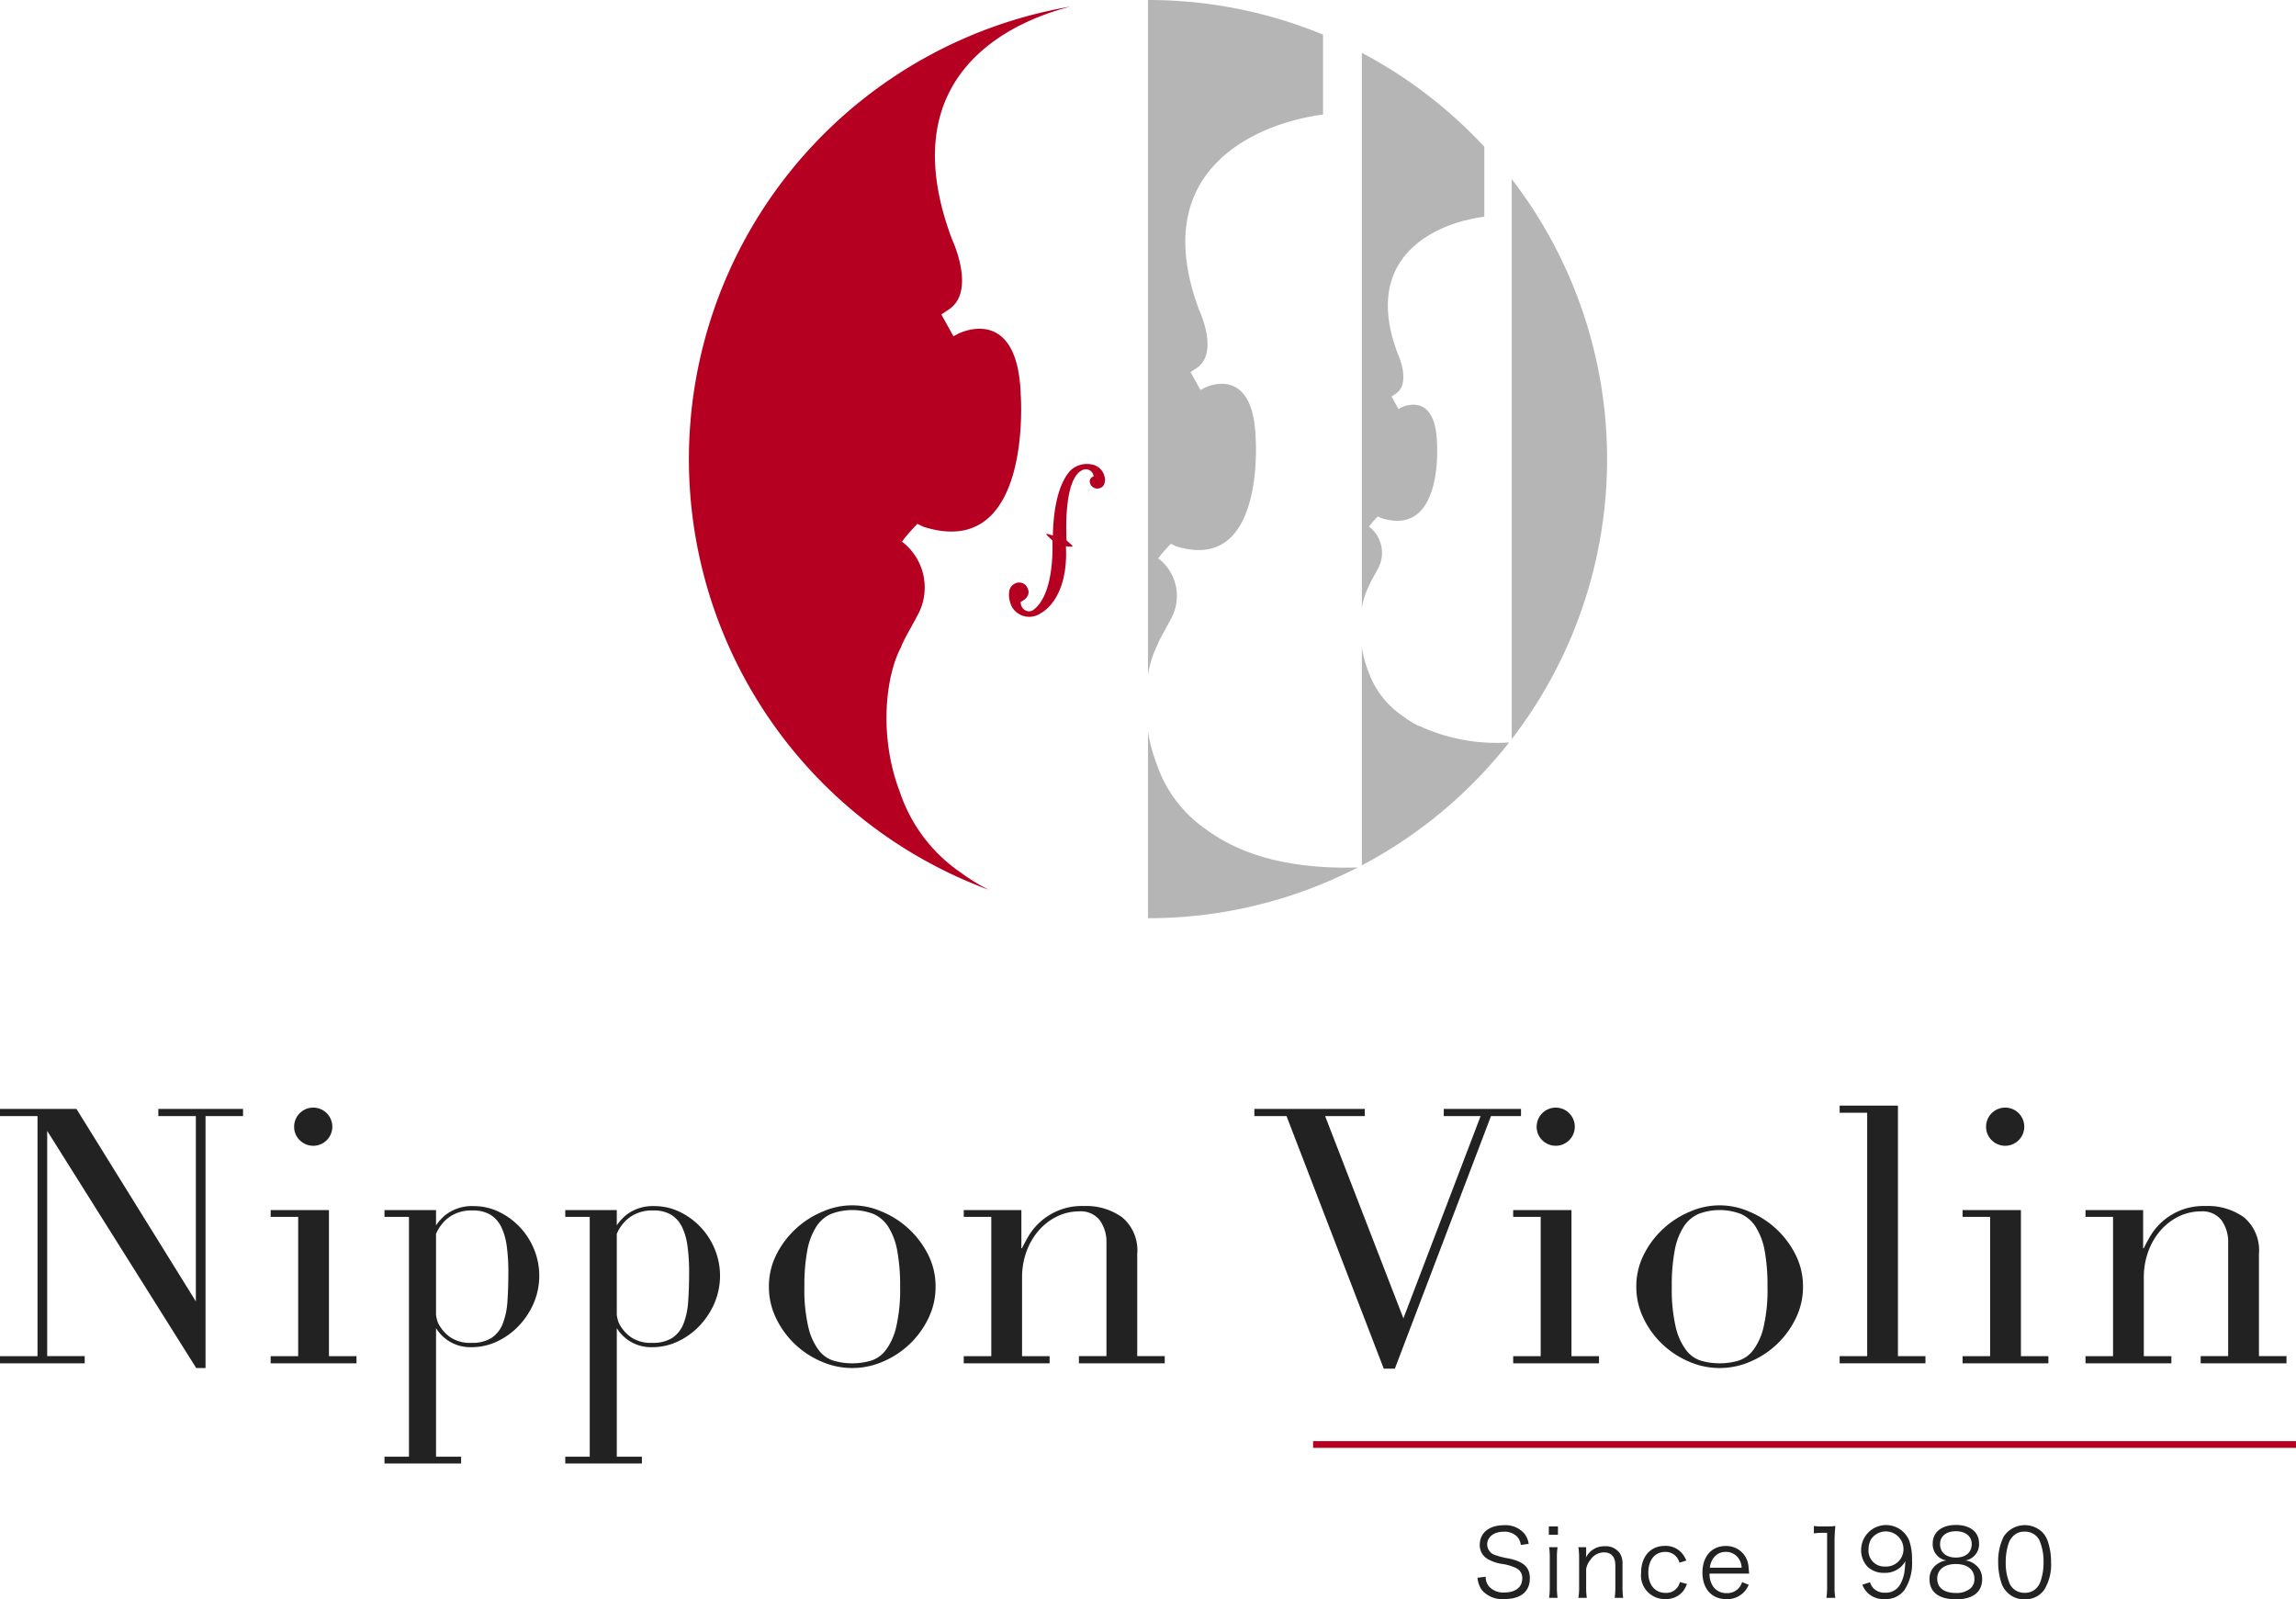 <svg xmlns="http://www.w3.org/2000/svg" viewBox="0 0 265.103 184.658"><defs><style>.a{fill:#222;}.b{fill:#b50021;}.c{fill:#b5b5b5;}</style></defs><path class="a" d="M0,156.578H4.331V128.861H0v-.824H8.83l13.951,22.49-.167-.039v-21.627h-4.332v-.824h9.781v.824h-4.332v29.09H22.656L5.282,130.304h.166v26.273H9.78v.828H0Z"/><path class="a" d="M31.25,156.578h3.179v-16.08H31.25V139.71h6.732v16.867H41.16v.828H31.25Zm2.713-26.488a2.204,2.204,0,1,1,.644,1.553A2.123,2.123,0,0,1,33.963,130.089Z"/><path class="a" d="M88.781,148.556a8.085,8.085,0,0,1,.886-3.748,10.449,10.449,0,0,1,5.37-4.94,8.433,8.433,0,0,1,6.733,0,10.455,10.455,0,0,1,5.368,4.94,8.085,8.085,0,0,1,.886,3.748,8.222,8.222,0,0,1-.826,3.644,10.215,10.215,0,0,1-5.244,5.004,8.823,8.823,0,0,1-7.102,0,10.232,10.232,0,0,1-5.245-5.004A8.275,8.275,0,0,1,88.781,148.556Zm4.096,0a19.13,19.13,0,0,0,.456,4.672,7.147,7.147,0,0,0,1.205,2.666,3.412,3.412,0,0,0,1.745,1.221,7.862,7.862,0,0,0,4.238,0,3.414,3.414,0,0,0,1.744-1.221,7.115,7.115,0,0,0,1.207-2.666,19.067,19.067,0,0,0,.458-4.672,21.985,21.985,0,0,0-.333-4.158,7.77,7.77,0,0,0-1.018-2.727,3.931,3.931,0,0,0-1.727-1.508,6.857,6.857,0,0,0-4.902,0,3.904,3.904,0,0,0-1.724,1.508,7.768,7.768,0,0,0-1.018,2.727A22.012,22.012,0,0,0,92.877,148.556Z"/><path class="a" d="M111.277,156.578h3.179v-16.08h-3.179V139.71h6.655v4.406h.077q.251-.539.726-1.365a7.146,7.146,0,0,1,1.303-1.609,7.132,7.132,0,0,1,5.097-1.897,7.089,7.089,0,0,1,4.453,1.32,4.975,4.975,0,0,1,1.721,4.209v11.803h3.175v.828h-9.908v-.828h3.177V143.525a4.281,4.281,0,0,0-.768-2.633,2.773,2.773,0,0,0-2.383-1.029,5.836,5.836,0,0,0-2.526.572,6.698,6.698,0,0,0-2.115,1.609,7.626,7.626,0,0,0-1.431,2.43,8.749,8.749,0,0,0-.519,3.045v9.059H121.19v.828h-9.913Z"/><path class="a" d="M144.833,128.037h12.751v.824h-4.581l9.039,23.354,8.913-23.354h-4.253v-.824h8.918v.824h-3.466l-11.101,29.164h-1.28l-11.227-29.164H144.833Z"/><path class="a" d="M174.716,156.578h3.177v-16.08h-3.177V139.71h6.731v16.867h3.177v.828h-9.907Zm2.711-26.488a2.202,2.202,0,1,1,.644,1.553A2.126,2.126,0,0,1,177.427,130.089Z"/><path class="a" d="M188.934,148.556a8.064,8.064,0,0,1,.89-3.748,10.282,10.282,0,0,1,2.27-2.984,10.398,10.398,0,0,1,3.094-1.955,8.433,8.433,0,0,1,6.733,0,10.427,10.427,0,0,1,5.371,4.94,8.075,8.075,0,0,1,.888,3.748,8.198,8.198,0,0,1-.829,3.644,10.251,10.251,0,0,1-5.242,5.004,8.838,8.838,0,0,1-7.107,0,10.233,10.233,0,0,1-5.238-5.004A8.21,8.21,0,0,1,188.934,148.556Zm4.095,0a19.116,19.116,0,0,0,.458,4.672,7.054,7.054,0,0,0,1.207,2.666,3.397,3.397,0,0,0,1.742,1.221,7.865,7.865,0,0,0,4.239,0,3.43,3.43,0,0,0,1.746-1.221,7.087,7.087,0,0,0,1.204-2.666,18.995,18.995,0,0,0,.455-4.672,22.21,22.21,0,0,0-.327-4.158,7.77,7.77,0,0,0-1.022-2.727,3.924,3.924,0,0,0-1.724-1.508,6.851,6.851,0,0,0-4.9,0,3.893,3.893,0,0,0-1.726,1.508,7.638,7.638,0,0,0-1.016,2.727A21.39,21.39,0,0,0,193.028,148.556Z"/><path class="a" d="M212.41,156.578h3.181V128.476H212.41v-.824h6.732v28.926h3.176v.828H212.41Z"/><path class="a" d="M226.605,156.578h3.18v-16.08h-3.18V139.71h6.736v16.867h3.171v.828h-9.907Zm2.715-26.488a2.204,2.204,0,1,1,.644,1.553A2.134,2.134,0,0,1,229.319,130.089Z"/><path class="a" d="M240.799,156.578h3.18v-16.08h-3.18V139.71h6.654v4.406h.077q.251-.539.727-1.365a7.144,7.144,0,0,1,6.399-3.506,7.107,7.107,0,0,1,4.456,1.32,4.976,4.976,0,0,1,1.713,4.209v11.803h3.18v.828h-9.909v-.828H257.27V143.525a4.28,4.28,0,0,0-.766-2.633,2.78,2.78,0,0,0-2.382-1.029,5.85,5.85,0,0,0-2.527.572,6.681,6.681,0,0,0-2.113,1.609,7.622,7.622,0,0,0-1.429,2.43,8.66,8.66,0,0,0-.522,3.045v9.059h3.182v.828h-9.913Z"/><path class="a" d="M61.658,144.222a8.229,8.229,0,0,0-4.053-4.307,6.614,6.614,0,0,0-2.906-.66,4.975,4.975,0,0,0-3.207.981,5.433,5.433,0,0,0-1.147,1.246V140.25h.001V139.71H44.395v.787h2.825v27.691H44.395v.787h8.848v-.787H50.346V153.343a4.646,4.646,0,0,0,2.029,1.789,4.692,4.692,0,0,0,2.064.412,6.875,6.875,0,0,0,2.997-.68,8.303,8.303,0,0,0,2.496-1.824,8.84,8.84,0,0,0,1.708-2.623,8.072,8.072,0,0,0,.018-6.195Zm-3.068,6.02a8.603,8.603,0,0,1-.54,2.588,3.494,3.494,0,0,1-1.293,1.641,4.194,4.194,0,0,1-2.333.574A4.11,4.11,0,0,1,52,154.4a4.421,4.421,0,0,1-1.425-1.664,4.24,4.24,0,0,1-.23-.916v-9.355a4.446,4.446,0,0,1,.626-1.068,4.186,4.186,0,0,1,1.403-1.172,4.497,4.497,0,0,1,2.191-.467,3.86,3.86,0,0,1,2.064.498,3.402,3.402,0,0,1,1.259,1.428,7.409,7.409,0,0,1,.628,2.238,21.896,21.896,0,0,1,.18,2.945Q58.697,148.715,58.59,150.242Z"/><path class="a" d="M82.529,144.222a8.229,8.229,0,0,0-4.053-4.307,6.617,6.617,0,0,0-2.906-.66,4.975,4.975,0,0,0-3.207.981,5.41,5.41,0,0,0-1.147,1.246V140.25h.001V139.71H65.267v.787h2.825v27.691H65.267v.787h8.849v-.787H71.217V153.343a4.646,4.646,0,0,0,2.029,1.789,4.689,4.689,0,0,0,2.064.412,6.87,6.87,0,0,0,2.996-.68,8.294,8.294,0,0,0,2.497-1.824,8.84,8.84,0,0,0,1.708-2.623,8.072,8.072,0,0,0,.018-6.195Zm-3.069,6.02a8.574,8.574,0,0,1-.539,2.588,3.494,3.494,0,0,1-1.293,1.641,4.197,4.197,0,0,1-2.334.574,4.109,4.109,0,0,1-2.423-.644,4.413,4.413,0,0,1-1.425-1.664,4.158,4.158,0,0,1-.23-.916v-9.355a4.446,4.446,0,0,1,.626-1.068,4.179,4.179,0,0,1,1.403-1.172,4.495,4.495,0,0,1,2.19-.467,3.864,3.864,0,0,1,2.065.498,3.402,3.402,0,0,1,1.259,1.428,7.438,7.438,0,0,1,.628,2.238,22.202,22.202,0,0,1,.181,2.945Q79.569,148.715,79.46,150.242Z"/><rect class="b" x="151.615" y="166.39" width="113.487" height="0.779"/><path class="a" d="M175.602,178.378a1.833,1.833,0,0,0-.38-.904,2.02,2.02,0,0,0-1.607-.625c-1.117,0-1.897.596-1.897,1.475a1.278,1.278,0,0,0,.942,1.225,8.378,8.378,0,0,0,1.55.389c1.737.373,2.432,1.031,2.432,2.291,0,1.529-1.053,2.394-2.918,2.394a3.094,3.094,0,0,1-2.615-1.029,2.848,2.848,0,0,1-.511-1.43l.944-.121a1.706,1.706,0,0,0,.337,1.074,2.201,2.201,0,0,0,1.812.748c1.292,0,2.073-.609,2.073-1.613a1.249,1.249,0,0,0-.63-1.166,5.49,5.49,0,0,0-1.791-.529,4.923,4.923,0,0,1-1.475-.5,1.844,1.844,0,0,1-1.009-1.711c0-1.367,1.096-2.246,2.775-2.246a2.868,2.868,0,0,1,2.4.996,2.537,2.537,0,0,1,.475,1.15Z"/><path class="a" d="M179.887,176.242v.963H178.834v-.963Zm-.045,2.398a7.739,7.739,0,0,0-.077,1.225v3.391a8.61,8.61,0,0,0,.077,1.229h-.976a9.229,9.229,0,0,0,.075-1.229v-3.391a7.736,7.736,0,0,0-.075-1.225Z"/><path class="a" d="M183.217,184.484a8.553,8.553,0,0,1-.075-1.229v-2.092a2.311,2.311,0,0,1,.496-1.074,1.893,1.893,0,0,1,1.554-.855c.857,0,1.321.517,1.321,1.496v2.525a8.568,8.568,0,0,1-.075,1.229h.978a7.429,7.429,0,0,1-.076-1.215v-2.678a2.214,2.214,0,0,0-.305-1.25,1.967,1.967,0,0,0-1.732-.815,2.357,2.357,0,0,0-2.192,1.312,2.893,2.893,0,0,0,.032-.461V178.64h-.9a7.371,7.371,0,0,1,.086,1.225v3.391a7.02,7.02,0,0,1-.086,1.229Z"/><path class="a" d="M194.707,180.177a3.079,3.079,0,0,0-.385-.695,2.458,2.458,0,0,0-2.093-.996c-1.658,0-2.743,1.225-2.743,3.102a2.733,2.733,0,0,0,2.799,3.035,2.487,2.487,0,0,0,2.05-.91,2.98,2.98,0,0,0,.444-.832l-.814-.219a1.755,1.755,0,0,1-.236.551,1.604,1.604,0,0,1-1.412.699c-1.214,0-1.996-.914-1.996-2.344,0-1.457.761-2.389,1.951-2.389a1.641,1.641,0,0,1,1.641,1.246Z"/><path class="a" d="M197.393,181.685a2.474,2.474,0,0,0,.436,1.52,1.82,1.82,0,0,0,1.532.736,1.771,1.771,0,0,0,1.785-1.272l.763.305a2.601,2.601,0,0,1-.598.898,2.694,2.694,0,0,1-1.963.764c-1.702,0-2.778-1.193-2.778-3.068,0-1.857,1.062-3.072,2.688-3.072a2.566,2.566,0,0,1,2.628,2.353c.011.119.054.543.077.836Zm3.7-.682a1.968,1.968,0,0,0-.577-1.338,1.75,1.75,0,0,0-1.278-.486,1.697,1.697,0,0,0-1.538.939,2.231,2.231,0,0,0-.273.885Z"/><path class="a" d="M209.435,176.183a5.043,5.043,0,0,0,.901.059h.682a6.007,6.007,0,0,0,.902-.059,16.98,16.98,0,0,0-.099,1.801v5.271a7.194,7.194,0,0,0,.086,1.229H210.88a7.247,7.247,0,0,0,.083-1.229V176.978h-.588a6.322,6.322,0,0,0-.94.066Z"/><path class="a" d="M215.918,182.685a1.686,1.686,0,0,0,.394.69,1.764,1.764,0,0,0,1.368.512,1.872,1.872,0,0,0,1.744-.996,4.284,4.284,0,0,0,.467-1.389,11.687,11.687,0,0,0,.099-1.272,2.208,2.208,0,0,1-.434.608,2.674,2.674,0,0,1-1.975.762,2.71,2.71,0,0,1-1.955-.715,2.781,2.781,0,0,1-.735-1.953,2.882,2.882,0,0,1,5.562-1.029,6.485,6.485,0,0,1,.315,2.254,5.639,5.639,0,0,1-.901,3.461,2.651,2.651,0,0,1-2.256,1.006,2.559,2.559,0,0,1-2.58-1.658Zm3.865-3.822a2.043,2.043,0,0,0-3.753-1.123,2.283,2.283,0,0,0-.282,1.133,1.829,1.829,0,0,0,1.932,1.996A2.001,2.001,0,0,0,219.783,178.863Z"/><path class="a" d="M228.047,180.632a2.008,2.008,0,0,1,.816,1.705c0,1.484-1.085,2.32-2.992,2.32-1.987,0-3.082-.826-3.082-2.32a2.014,2.014,0,0,1,.966-1.803,2.217,2.217,0,0,1,.977-.367,1.886,1.886,0,0,1-1.576-1.953c0-1.312,1.033-2.144,2.673-2.144,1.66,0,2.679.81,2.679,2.144a1.891,1.891,0,0,1-1.577,1.953A2.186,2.186,0,0,1,228.047,180.632Zm-4.368,1.65c0,1.033.79,1.637,2.135,1.637a2.446,2.446,0,0,0,1.747-.565,1.414,1.414,0,0,0,.409-1.072c0-1.062-.81-1.701-2.143-1.701C224.49,180.582,223.679,181.228,223.679,182.283Zm.326-4.006c0,.967.694,1.555,1.83,1.555,1.142,0,1.824-.588,1.824-1.555,0-.91-.718-1.484-1.832-1.484C224.717,176.792,224.005,177.378,224.005,178.277Z"/><path class="a" d="M231.782,183.873a2.689,2.689,0,0,1-.653-.992,7.524,7.524,0,0,1-.412-2.51,6.375,6.375,0,0,1,.627-2.945,2.911,2.911,0,0,1,4.42-.566,2.721,2.721,0,0,1,.646.994,7.463,7.463,0,0,1,.414,2.518,5.653,5.653,0,0,1-.76,3.137,2.642,2.642,0,0,1-2.299,1.141A2.685,2.685,0,0,1,231.782,183.873Zm.627-6.482a2.249,2.249,0,0,0-.487.793,6.737,6.737,0,0,0-.335,2.188,6.013,6.013,0,0,0,.507,2.584,1.857,1.857,0,0,0,1.685.945,1.8,1.8,0,0,0,1.332-.516,2.054,2.054,0,0,0,.509-.842,6.679,6.679,0,0,0,.335-2.191,6.196,6.196,0,0,0-.485-2.531,1.833,1.833,0,0,0-1.703-.982A1.769,1.769,0,0,0,232.409,177.39Z"/><path class="b" d="M125.914,53.602a2.769,2.769,0,0,0-1.975.443s-2.234,1.246-2.373,7.782l-.719-.204-.029.09.121.137.524.505.045.045s.374,6.053-2.151,7.989a.855.855,0,0,1-.761.164,1.016,1.016,0,0,1-.733-1.068s1.53-.652.597-1.882a1.077,1.077,0,0,0-1.234-.249,1.192,1.192,0,0,0-.707,1.003,3.006,3.006,0,0,0,.388,1.825,2.324,2.324,0,0,0,3.283.602s3.15-1.469,2.89-7.579v-.15l.23.05.482.013.053-.085-.111-.116-.582-.514c-.041-.686-.387-7.476,2.004-8.197a.913.913,0,0,1,1.121.799.596.596,0,0,0-.449.641.875.875,0,0,0,1.059.74c.392-.082.679-.357.7-.986A1.859,1.859,0,0,0,125.914,53.602Z"/><path class="b" d="M110.623,38.538l-.531.293-1.402-2.522.913-.609c3.128-2.144.317-8.083.317-8.083C103.039,9.306,115.793,2.765,123.589.761A53.016,53.016,0,0,0,114.17,102.737a22.971,22.971,0,0,1-3.242-1.994,18.291,18.291,0,0,1-7.02-9.28c-2.513-6.564-1.608-13.548.141-16.765.212-.718,1.501-2.854,1.803-3.496a6.652,6.652,0,0,0-1.57-8.559l-.146-.086.331-.449-.008.016c.478-.618,1.459-1.639,1.459-1.639l.72.341c12.641,3.997,11.22-15.232,11.22-15.232C117.51,34.957,110.623,38.538,110.623,38.538Z"/><path class="c" d="M133.658,74.436c.176-.588,1.231-2.34,1.478-2.865a5.453,5.453,0,0,0-1.287-7.016l-.119-.071.27-.37-.006.013c.392-.505,1.195-1.342,1.195-1.342l.591.279c10.362,3.276,9.199-12.489,9.199-12.489-.286-8.722-5.933-5.783-5.933-5.783l-.433.24-1.151-2.069.749-.499c2.565-1.759.26-6.629.26-6.629-5.508-14.66,4.337-20.117,10.755-21.893v-.004c.091-.023.179-.046.27-.07.06-.016.123-.031.185-.048a27.458,27.458,0,0,1,3.08-.601V3.998A52.832,52.832,0,0,0,132.552,0V77.892A11.712,11.712,0,0,1,133.658,74.436Z"/><path class="c" d="M141.962,97.422l-.007.002c-.129-.066-.256-.137-.384-.207a.497.497,0,0,1-.068-.035,18.615,18.615,0,0,1-2.205-1.395,14.986,14.986,0,0,1-5.755-7.607,19.14,19.14,0,0,1-.991-3.691v21.525a52.761,52.761,0,0,0,24.215-5.857C150.392,100.334,145.578,99.268,141.962,97.422Z"/><path class="c" d="M158.013,67.759c.122-.409.86-1.632,1.034-1.998a3.809,3.809,0,0,0-.901-4.9l-.083-.051.188-.257-.003.009c.274-.353.833-.938.833-.938l.414.194c7.236,2.289,6.423-8.719,6.423-8.719-.197-6.091-4.142-4.04-4.142-4.04l-.304.168-.803-1.444.524-.35c1.789-1.228.18-4.628.18-4.628-3.94-10.48,3.362-14.226,7.826-15.372l.002.016a19.597,19.597,0,0,1,2.181-.431V16.94A53.239,53.239,0,0,0,157.245,6.104V70.206A8.312,8.312,0,0,1,158.013,67.759Z"/><path class="c" d="M174.545,85.343a52.969,52.969,0,0,0,0-64.67Z"/><path class="c" d="M163.838,83.794l-.029.019a13.028,13.028,0,0,1-1.857-1.143,10.473,10.473,0,0,1-4.019-5.311,13.313,13.313,0,0,1-.688-2.59V99.911a53.275,53.275,0,0,0,17.001-14.189A21.229,21.229,0,0,1,163.838,83.794Z"/></svg>
